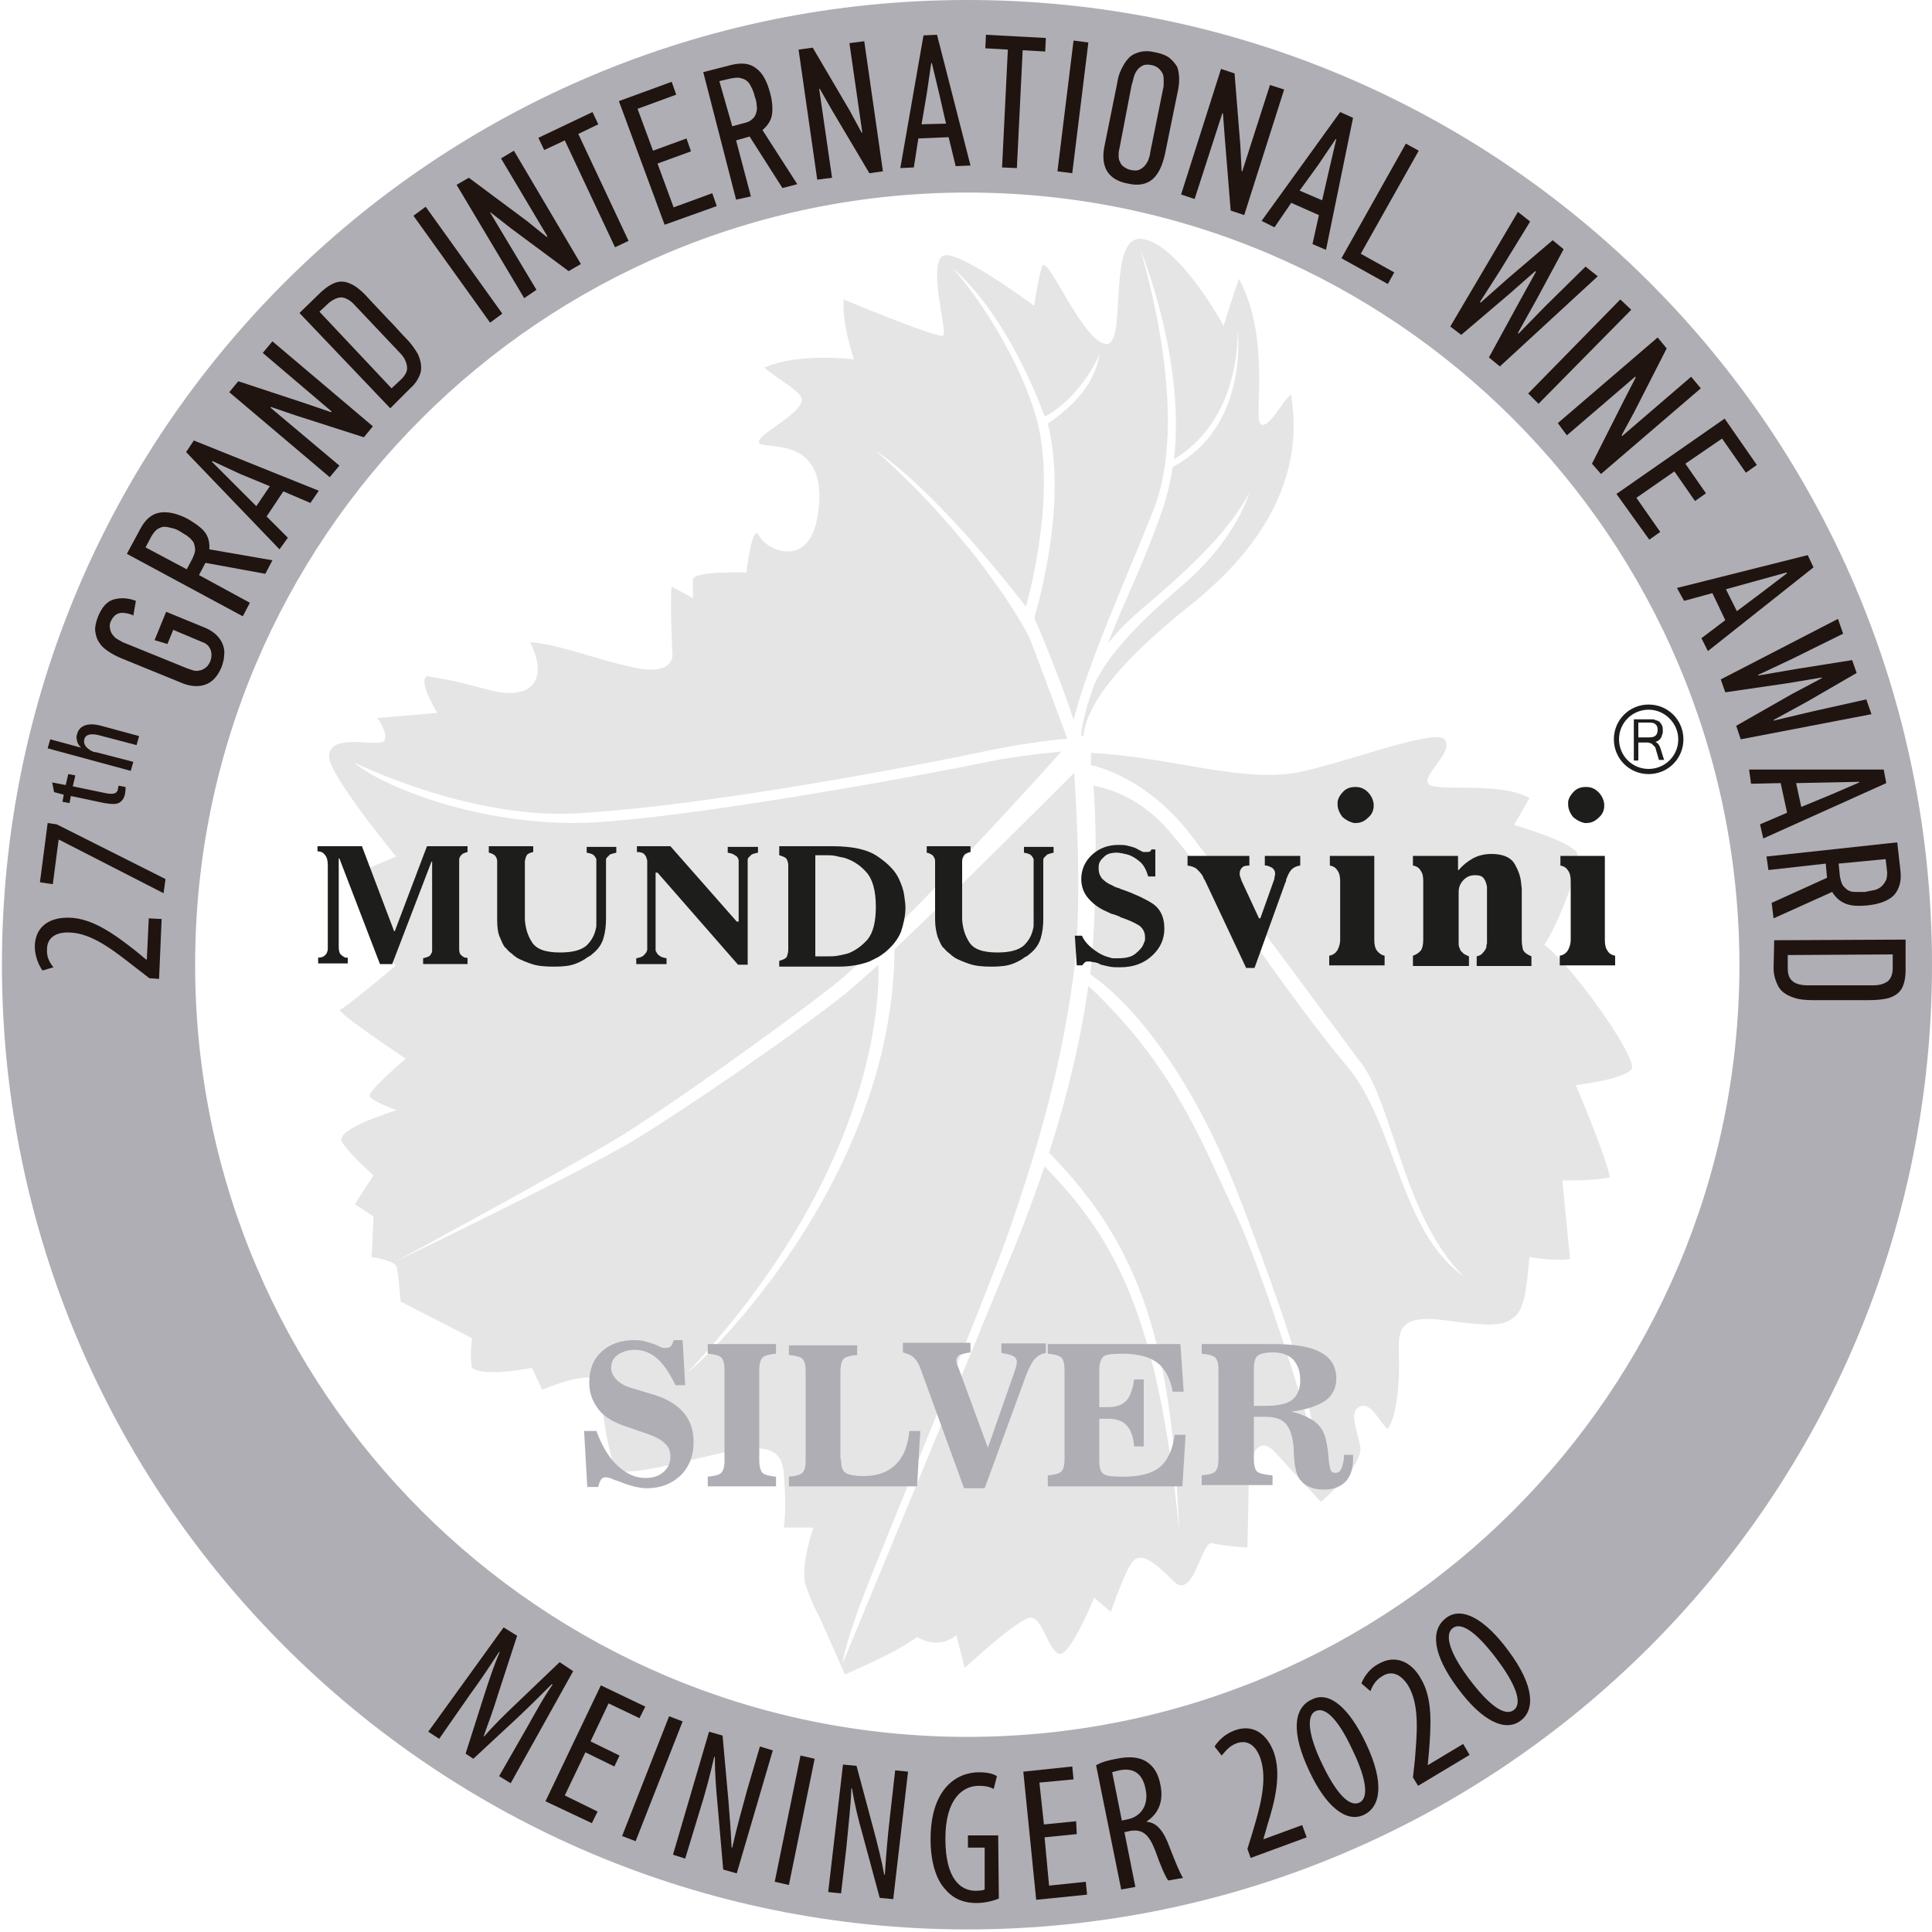 <?xml version="1.0" encoding="utf-8"?>
<!-- Generator: Adobe Illustrator 24.3.0, SVG Export Plug-In . SVG Version: 6.00 Build 0)  -->
<svg version="1.1" id="Layer_1" xmlns="http://www.w3.org/2000/svg" xmlns:xlink="http://www.w3.org/1999/xlink" x="0px" y="0px"
	 viewBox="0 0 300 300" style="enable-background:new 0 0 300 300;" xml:space="preserve">
<style type="text/css">
	.st0{fill-rule:evenodd;clip-rule:evenodd;fill:#E6E5E5;}
	.st1{fill-rule:evenodd;clip-rule:evenodd;fill:#1D1D1B;}
	.st2{fill:#1D1D1B;}
	.st3{fill:#AFAEB4;}
	.st4{fill:#1F140F;}
</style>
<g>
	<path class="st0" d="M239.8,146.7c1.6-2.1,5.9-12.4,5.1-14.2c-0.8-1.8-9.8-4.4-9.8-4.4s1.3-2.2,2.4-4.2c-4.9-2.6-14.1-0.9-15.6-2.1
		c-1.5-1.2,4.1-5.1,2.4-7s-18.6,4.9-24.6,5.4c-8.7,0.8-18.1-2.6-30.3-3.3c0,0.8,0,1.6,0,1.9c1.4,0.3,8.9,2.3,15.4,10.7
		c5.6,7.3,24.2,32.4,26.8,35.9c4.8,6.7,6.5,23.8,15.7,32.8c-9.9-6.9-10.5-23.5-18.1-32.6c-9.2-10.9-18.9-26.4-27.7-36.6
		c-4.3-5-9.1-6.5-11.7-7c0.6,7.7,0.4,21.3-0.5,29.3c3.3,2.2,14.2,11.2,23.5,35.5c9.3,24.5,9.9,28.4,12.3,41.2
		c-1.2-5.3-9-31-13.6-40.3c-4.4-9.1-9-22.1-22.5-34.6c-1.2,8.6-3.4,17.5-6.1,25.9c14.6,14.8,19.1,30.6,20.2,58.7
		c-3.3-34-10.3-45.7-20.9-56.6c-1.3,3.9-2.7,7.6-4.1,11.2c-4.9,12-27.3,66.1-27.3,66.1s0.2-2.5,3.2-10.4c3-7.9,19-46.3,22.6-56.6
		c3.5-10.2,7.8-23.3,10-39.3c1.5-10.5,0.6-26,0.2-32.1c-5.4,5.4-18.7,18.7-27.9,27.4c-0.2,33.6-26.1,60.8-32.2,65.8
		c28.9-30.9,29.9-57.4,29.7-63.4c-2.1,1.9-3.8,3.4-5,4.4c-7.9,6.3-25.6,18.5-33.7,23.3c-8.3,4.9-36.1,18.3-36.1,18.3
		s26.4-14.3,34.5-19.2c7.3-4.5,23.4-15.9,33.1-23.4c8.9-7,32.1-32.5,35.6-36.5c-3.1,0.3-8.4,0.9-12.4,1.8c-4.6,1-49.4,9.5-64.1,9.3
		c-16.9-0.3-30.3-6.6-33.3-9.4c0,0,17.7,8.8,34.4,7.9c20.4-1.1,54.4-7.7,62.4-9.4c6.4-1.4,11.6-2,14-2.2c-0.1-0.1-0.1-0.1-0.1-0.1
		s-5.5-14.8-5.9-15.7c-3.2-6.1-11.2-17.7-23.8-28.9c10,6.7,23.3,24.2,23.3,24.2s4.6-15.6,2-27.8c-1.7-7.7-7.8-18.6-13.5-24.9
		c9.3,8.1,14.4,23.2,14.4,23.2s5.2-2.4,8.6-9.8c-0.6,2.6-1.5,6.3-8.1,10.9c3.3,13-2.1,30.1-2.1,30.1s4.2,9.8,6.1,15.9
		c2.3-9.1,8.8-23.4,12.4-32.6c5.6-14-0.9-36.6-2-40.4c0,0,7,16.9,5.2,32.5c2.4-1.4,9.8-6.6,9.9-20.1c0.1,1.6,1.3,15.3-10.1,21.3
		c-0.3,2.1-0.8,4.1-1.4,6.1c-3.2,9.3-6,14.4-8.7,21.4c1.9-2.5,3.8-4.2,7.7-7.5c7.3-6.3,11.6-11,14.3-16c0,0-1.9,7.1-10.4,14.4
		c-7.3,6.2-11.5,10.9-13.6,15.2c-1.1,3-1.9,5.7-2.1,7.9c0,0.3,0.1,0.4,0.3,0.3c0.4-3.3,2.8-9.3,16.6-20.3c18.9-15,16.1-29,15.7-32.8
		c-1.7,1.5-3.4,5.3-4.7,4.7c-1.3-0.7,1.7-13-3.4-22.6c-1.1,3-2.4,7.3-2.4,7.3s-6.8-12.6-12.6-13.5c-5.8-0.8-2.1,17-5.8,16.3
		c-3.7-0.7-9.1-14.3-9.8-12c-0.7,2.3-1.2,6.1-1.2,6.1s-11.8-8.8-14.1-7.8c-2.5,1.1,0.6,11.8,0,12.4c-0.6,0.6-14.3-5.1-15.5-5.6
		c-0.3,3.8,1.6,9.3,1.6,9.3s-8.7-1.1-13.9,1.3c2.5,2.1,6,3.8,5.8,5.1c-0.3,2.3-7.4,5.5-6.6,6.6s11-1.4,9.1,11.1
		c-1.3,8.7-8.1,5.5-9.1,3.3c-1.1-2.2-2,5.7-2,5.7s-8.3-0.3-8.3,1.1s0,2.9,0,2.9s-1.2-0.7-3.3-1.8c-0.3,2,0.1,10.1,0.1,10.1
		s0.8,3.6-5.2,2.6c-5.9-1.1-12-3.7-16.9-4.1c3,5.9,0.2,9.1-6.1,7.5c-6.2-1.6-4.8-1.3-9.8-2.2c-1.7,0.5,1.5,5.7,1.5,5.7l-9.3,0.8
		c0,0,1.7,2.3,1.1,3.5c-0.7,1.2-8.5-1.4-8.6,2.4c-0.1,2.9,10.4,15.6,10.4,15.6l-7.4,3.1l7.3,13.9c0,0-7.9,6.6-8.6,6.8
		c-0.7,0.3,10.2,7.6,10.2,7.6s-5.9,5-5.6,5.8c0.3,0.8,4.2,2.2,4.2,2.2s-9.7,2.9-8.5,4.9c1.2,2,4.9,5.2,4.9,5.2l-2.9,4.5l2.9,1.9
		l-0.3,6.3c0,0,3.7,0.5,3.9,1.6c0.3,1.1,0.6,5.3,0.6,5.3l11.1,5.7c0,0-0.4,3.2,0,4.6c1.9,1.5,9.3,0,9.3,0l1.6,3.4
		c0,0,8.6-3.7,8.9-0.8c0.3,2.9,1,9.4,2.5,13.3c2.6,1.1,13.8-2.3,18.1-3c4.3-0.7,7.6-0.9,8,3.3c0.5,6.2,0,8.6,0,8.6h4.6
		c0,0-2.1,6.1-1.2,8.9s2.1,4.9,2.1,4.9l4,9c0,0,7.9-3.3,11.2-5.8c3.7,2.1,6.1-0.3,6.1-0.3l1.3,5.1c0,0,8.3-7.7,10.2-7.8
		c1.9-0.1,2.8,5.2,4.5,5.6c1.7,0.4,5.4-8.7,5.4-8.7l2.6,2.2c0,0,2.5-7.5,3.8-8.2c1.3-0.7,2.8,0.3,5.9,3.4s4.2-5.7,5.9-5.9
		c1.9,0.5,5.6,0.7,5.6,0.7s0.2-8.1,0.2-11.5c0-1.7,1.2-6.4,4.1-3.3c2.9,3.2,7.1,7.7,7.1,7.7s6.8-5.6,6.1-8.7c-0.7-3.2-1.7-5.3,0-6.1
		c1.7-0.8,3,2.5,4.3,3.5c1.5-2.2,1.9-7.7,1.7-12.3c-0.1-3.6,0.8-5.4,7-4.6c6.2,0.8,8.9,1.1,10.7-0.3c1.9-1.3,2.1-4.5,2.6-9.5
		c4.2,0.7,6.3,0.3,6.3,0.3l-1.2-12.2c0,0,4.9,0.1,7.4-0.5c-0.9-4-5.3-14.3-5.3-14.3s7.8-0.9,8.7-2.6
		C254,163.9,244.3,150.1,239.8,146.7z"/>
	<g>
		<path class="st1" d="M49.5,131.4h6.7l5,13.2h0.1l5-13.2h6.3v0.9c-0.4,0.1-0.6,0.2-0.8,0.3c-0.2,0.2-0.3,0.3-0.4,0.5
			c-0.1,0.2-0.1,0.3-0.1,0.4c0,0.1,0,0.2,0,0.3v13.6c0,0.4,0.1,0.7,0.2,0.8c0.2,0.2,0.3,0.3,0.5,0.4c0.1,0.1,0.2,0.1,0.3,0.1
			c0.1,0,0.2,0,0.3,0.1v0.9h-6.9v-0.9c0.4-0.1,0.7-0.2,0.9-0.3c0.2-0.1,0.3-0.3,0.4-0.5c0.1-0.1,0.1-0.3,0.1-0.4c0-0.1,0-0.2,0-0.3
			v-13.5H67l-6.1,15.9H59l-6.3-16.4h-0.1v13.7c0,0.6,0.1,1,0.3,1.2c0.2,0.2,0.5,0.4,0.7,0.5c0.1,0,0.2,0,0.2,0c0.1,0,0.2,0,0.2,0
			v0.9h-4.6v-0.9c0.4,0,0.8-0.1,1-0.3c0.2-0.2,0.4-0.4,0.4-0.6c0.1-0.2,0.1-0.3,0.1-0.5c0-0.2,0-0.3,0-0.3v-12.6
			c0-0.7-0.1-1.2-0.4-1.6c-0.3-0.4-0.6-0.6-1.2-0.6V131.4z"/>
		<path class="st1" d="M76,131.4h6.8v0.9c-0.5,0.1-0.9,0.3-1,0.5c-0.2,0.3-0.2,0.6-0.3,0.9c0,0.1,0,0.1,0,0.2c0,0.1,0,0.1,0,0.2v7.5
			c0,0.2,0,0.4,0,0.6c0,0.2,0,0.4,0,0.6c0.1,1.3,0.4,2.4,1.1,3.5c0.7,1.1,2.1,1.6,4.4,1.6c2,0,3.3-0.4,4.1-1.1
			c0.8-0.8,1.2-1.6,1.4-2.5c0.1-0.3,0.1-0.6,0.1-0.8c0-0.3,0-0.5,0-0.8V134c0,0,0,0,0,0c0,0,0,0,0,0c0-0.1,0-0.2,0-0.3
			c0-0.1,0-0.2,0-0.3c-0.1-0.2-0.2-0.4-0.4-0.6c-0.2-0.2-0.6-0.3-1.1-0.4v-0.9h4.6v0.9c-0.4,0.1-0.8,0.2-1,0.3
			c-0.2,0.2-0.4,0.4-0.5,0.5c-0.1,0.1-0.1,0.3-0.1,0.4c0,0.1,0,0.2,0,0.3v8.7c0,1.1-0.1,2.1-0.4,3.1c-0.3,1-0.9,1.8-1.8,2.5
			c-0.2,0.2-0.4,0.3-0.6,0.4c-0.2,0.1-0.4,0.3-0.6,0.4c-1,0.6-1.9,0.9-2.8,1c-0.9,0.1-1.5,0.1-1.9,0.1c-1.4,0-2.5-0.1-3.4-0.4
			c-0.9-0.3-1.6-0.6-2.2-0.9c-0.3-0.2-0.6-0.4-0.8-0.6c-0.2-0.2-0.4-0.3-0.5-0.4c-0.1-0.1-0.2-0.2-0.3-0.3c-0.1-0.1-0.2-0.3-0.4-0.4
			c-0.3-0.4-0.5-0.9-0.8-1.6c-0.3-0.7-0.4-1.6-0.4-2.7v-8.7c0-0.1,0-0.1,0-0.2c0-0.1,0-0.2,0-0.2c0-0.3-0.1-0.5-0.3-0.8
			c-0.2-0.2-0.5-0.4-1-0.5V131.4z"/>
		<path class="st1" d="M98.9,131.4h5.2l10.3,11.7h0.3V134c0-0.1,0-0.2,0-0.3c0-0.1,0-0.3-0.1-0.4c-0.1-0.2-0.2-0.4-0.5-0.5
			c-0.2-0.2-0.6-0.3-1.1-0.4v-0.9h4.7v0.9c-0.5,0.1-0.8,0.2-1,0.3c-0.2,0.2-0.4,0.4-0.5,0.5c-0.1,0.1-0.1,0.3-0.1,0.4
			c0,0.1,0,0.2,0,0.3v15.9h-1.5l-12.5-14.3h-0.3v11.7c0,0.1,0,0.2,0,0.3c0,0.1,0,0.2,0.1,0.3c0.1,0.2,0.2,0.4,0.5,0.6
			c0.2,0.2,0.6,0.3,1.1,0.4v0.9h-4.7v-0.9c0.5-0.1,0.9-0.2,1.1-0.4c0.2-0.2,0.4-0.4,0.5-0.6c0-0.1,0.1-0.2,0.1-0.3
			c0-0.1,0-0.2,0-0.3V134c0-0.1,0-0.2,0-0.3c0-0.1,0-0.2-0.1-0.4c0-0.2-0.2-0.5-0.4-0.7c-0.2-0.2-0.6-0.3-1.1-0.3V131.4z"/>
		<path class="st1" d="M121,131.4h8.2c3.2,0,5.5,0.5,7.1,1.6c1.6,1.1,2.7,2.2,3.3,3.5c0.4,0.9,0.7,1.7,0.8,2.5
			c0.1,0.8,0.2,1.4,0.2,1.9c0,1.3-0.3,2.6-0.7,3.8c-0.5,1.2-1.3,2.2-2.5,3.2c-0.4,0.3-0.8,0.6-1.2,0.8c-0.4,0.2-0.8,0.4-1.2,0.6
			c-1.1,0.4-2.1,0.6-3,0.7c-0.9,0.1-1.6,0.1-2,0.1H121v-0.9c0.7-0.2,1.1-0.4,1.2-0.7c0.1-0.3,0.2-0.6,0.2-1c0,0,0,0,0,0c0,0,0,0,0,0
			v-13.1c0,0,0,0,0,0c0,0,0,0,0,0c0-0.4-0.1-0.7-0.2-0.9c-0.1-0.3-0.5-0.5-1.2-0.7V131.4z M126.5,148.5h2.2c0.4,0,0.9,0,1.4-0.1
			c0.5-0.1,1.1-0.2,1.7-0.4c1-0.4,2-1.1,2.9-2.1c0.9-1.1,1.3-2.8,1.3-5.1c0-2.5-0.5-4.3-1.5-5.4c-1-1.1-2.1-1.8-3.4-2.2
			c-0.5-0.1-1-0.2-1.4-0.3c-0.5-0.1-0.9-0.1-1.3-0.1h-1.8V148.5z"/>
		<path class="st1" d="M143.9,131.4h6.8v0.9c-0.5,0.1-0.9,0.3-1,0.5c-0.2,0.3-0.3,0.6-0.3,0.9c0,0.1,0,0.1,0,0.2c0,0.1,0,0.1,0,0.2
			v7.5c0,0.2,0,0.4,0,0.6c0,0.2,0,0.4,0,0.6c0.1,1.3,0.4,2.4,1.1,3.5c0.7,1.1,2.1,1.6,4.4,1.6c2,0,3.3-0.4,4.1-1.1
			c0.8-0.8,1.2-1.6,1.4-2.5c0.1-0.3,0.1-0.6,0.1-0.8c0-0.3,0-0.5,0-0.8V134c0,0,0,0,0,0c0,0,0,0,0,0c0-0.1,0-0.2,0-0.3
			c0-0.1,0-0.2,0-0.3c-0.1-0.2-0.2-0.4-0.4-0.6c-0.2-0.2-0.6-0.3-1.1-0.4v-0.9h4.6v0.9c-0.4,0.1-0.8,0.2-1,0.3
			c-0.2,0.2-0.4,0.4-0.5,0.5c-0.1,0.1-0.1,0.3-0.1,0.4c0,0.1,0,0.2,0,0.3v8.7c0,1.1-0.1,2.1-0.4,3.1c-0.3,1-0.9,1.8-1.8,2.5
			c-0.2,0.2-0.4,0.3-0.6,0.4c-0.2,0.1-0.4,0.3-0.6,0.4c-1,0.6-1.9,0.9-2.8,1c-0.9,0.1-1.5,0.1-1.8,0.1c-1.4,0-2.5-0.1-3.4-0.4
			c-0.9-0.3-1.6-0.6-2.2-0.9c-0.3-0.2-0.6-0.4-0.8-0.6c-0.2-0.2-0.4-0.3-0.5-0.4c-0.1-0.1-0.2-0.2-0.3-0.3c-0.1-0.1-0.2-0.3-0.4-0.4
			c-0.3-0.4-0.5-0.9-0.8-1.6c-0.2-0.7-0.4-1.6-0.4-2.7v-8.7c0-0.1,0-0.1,0-0.2c0-0.1,0-0.2,0-0.2c0-0.3-0.1-0.5-0.3-0.8
			c-0.2-0.2-0.5-0.4-1-0.5V131.4z"/>
		<path class="st1" d="M179.4,131.8v4.3h-1.1c-0.3-1-0.7-1.8-1.3-2.3c-0.6-0.5-1.2-0.9-1.9-1.1c-0.3-0.1-0.6-0.1-0.8-0.2
			c-0.3,0-0.5-0.1-0.8-0.1c-1,0-1.7,0.2-2.1,0.7c-0.5,0.4-0.8,0.9-0.8,1.5c0,0.1,0,0.1,0,0.2c0,0.1,0,0.1,0,0.2c0,0.5,0.2,1,0.5,1.4
			c0.4,0.4,0.8,0.7,1.2,0.9c0.3,0.1,0.6,0.3,0.8,0.4c0.3,0.1,0.5,0.2,0.6,0.2c0.1,0,0.2,0.1,0.2,0.1c0.1,0,0.2,0.1,0.3,0.1
			c1.7,0.6,3.3,1.3,4.6,2.1c1.3,0.8,2,2.1,2,4c0,1.6-0.6,3-1.9,4.2c-1.3,1.2-2.9,1.8-5,1.8c-0.6,0-1.1,0-1.6-0.1
			c-0.5-0.1-0.9-0.2-1.3-0.3c-0.1,0-0.1,0-0.2-0.1c-0.1,0-0.1,0-0.2-0.1c-0.3-0.1-0.6-0.2-0.9-0.2c-0.3-0.1-0.5-0.1-0.7-0.1
			c-0.2,0-0.4,0-0.5,0.1c-0.1,0.1-0.2,0.2-0.3,0.3c0,0,0,0-0.1,0.1c0,0,0,0,0,0.1c0,0,0,0,0,0c0,0,0,0,0,0c0,0,0,0,0,0l-0.9,0
			l-0.3-4.6h1.1c0.4,0.9,1.1,1.6,1.9,2.2c0.8,0.6,1.6,1,2.5,1.2c0.2,0.1,0.4,0.1,0.6,0.1c0.2,0,0.4,0,0.6,0c1.2,0,2.1-0.2,2.7-0.7
			c0.6-0.5,1.1-1,1.3-1.6c0.1-0.2,0.1-0.3,0.2-0.5c0-0.2,0-0.3,0-0.5c0-0.8-0.4-1.5-1.1-1.9c-0.7-0.4-1.6-0.8-2.5-1.1c0,0,0,0,0,0
			c0,0,0,0,0,0c-0.1,0-0.1,0-0.2-0.1c-0.1,0-0.1,0-0.2-0.1c-0.3-0.1-0.7-0.3-1.2-0.4c-0.4-0.2-0.9-0.4-1.3-0.6
			c-0.8-0.4-1.6-1-2.3-1.8c-0.7-0.8-1.1-1.8-1.1-3c0-1.5,0.6-2.8,1.7-3.8c1.1-1,2.5-1.5,4-1.5c0.5,0,1,0,1.4,0.1
			c0.4,0.1,0.8,0.2,1.1,0.3c0.3,0.1,0.6,0.3,0.8,0.4c0.2,0.1,0.4,0.2,0.6,0.3c0.1,0,0.1,0,0.2,0c0,0,0.1,0,0.2,0c0.1,0,0.1,0,0.2,0
			c0.1,0,0.1,0,0.2,0c0.1,0,0.2-0.1,0.3-0.1c0.1-0.1,0.1-0.1,0.2-0.3H179.4z"/>
		<path class="st1" d="M201.9,132.9v1.5c-0.7,0.1-1.2,0.4-1.5,0.8c-0.3,0.4-0.5,0.9-0.7,1.4c0,0.1,0,0.1,0,0.2c0,0,0,0.1-0.1,0.2
			l-4.8,13.3h-1.3l-6.4-13.6c-0.1-0.1-0.1-0.2-0.2-0.3c0-0.1-0.1-0.2-0.1-0.3c-0.3-0.5-0.6-0.8-0.9-1.1c-0.3-0.3-0.8-0.5-1.5-0.6
			v-1.5h9.6v1.5c-0.6,0-1,0.1-1.2,0.4c-0.2,0.2-0.3,0.5-0.3,0.8c0,0,0,0.1,0,0.1c0,0,0,0.1,0,0.2c0,0.1,0.1,0.2,0.1,0.3
			c0,0.1,0.1,0.2,0.1,0.3c0,0.1,0.1,0.2,0.1,0.3c0,0.1,0.1,0.1,0.1,0.2l2.6,5.6h0.2l2-5.6c0.1-0.3,0.2-0.5,0.2-0.7
			c0-0.2,0.1-0.4,0.1-0.6c0-0.4-0.1-0.6-0.4-0.9c-0.3-0.2-0.6-0.3-0.9-0.4c-0.1,0-0.1,0-0.1,0c0,0-0.1,0-0.2,0v-1.5H201.9z"/>
		<path class="st1" d="M213.4,132.9v13.1c0,0.6,0.1,1.2,0.4,1.6c0.3,0.4,0.7,0.7,1.2,0.8v1.5h-8.6v-1.5c0.6-0.1,1-0.4,1.3-0.9
			c0.2-0.4,0.4-0.9,0.4-1.6v-9.1c0-0.6-0.1-1.2-0.4-1.6c-0.3-0.5-0.7-0.7-1.2-0.8v-1.5H213.4z M207.7,124.9c0-0.1,0-0.1,0-0.2
			c0-0.1,0-0.2,0-0.2c0.1-0.6,0.4-1.1,0.9-1.6c0.5-0.5,1.1-0.7,1.9-0.7c0.8,0,1.4,0.3,1.9,0.8c0.5,0.5,0.8,1.1,0.9,1.8
			c0,0,0,0.1,0,0.1c0,0,0,0.1,0,0.1c0,0.1,0,0.1,0,0.2c0,0.1,0,0.1,0,0.2c-0.1,0.6-0.3,1.1-0.9,1.6c-0.5,0.5-1.1,0.8-1.9,0.8
			c0,0-0.1,0-0.1,0c0,0-0.1,0-0.1,0c-0.6-0.1-1.2-0.4-1.8-0.9C208,126.3,207.7,125.6,207.7,124.9z"/>
		<path class="st1" d="M219.4,149.9v-1.5c0.6-0.2,1-0.5,1.3-0.9c0.2-0.4,0.3-0.9,0.3-1.6v-9.1c0-0.7-0.1-1.2-0.4-1.6
			c-0.2-0.4-0.6-0.7-1.2-0.8v-1.5h7v2.2h0.1c0.6-0.7,1.3-1.3,2.2-1.8c0.9-0.5,1.9-0.7,2.9-0.7c1.7,0,2.9,0.5,3.5,1.4
			c0.6,1,1,2,1.1,3.1c0,0.3,0.1,0.6,0.1,1c0,0.3,0,0.6,0,0.9v7c0,0.6,0.1,1.1,0.2,1.5c0.2,0.4,0.6,0.7,1.3,1v1.5h-8.5v-1.5
			c0.5-0.1,0.8-0.3,1-0.6c0.2-0.2,0.4-0.5,0.5-0.8c0-0.2,0-0.4,0.1-0.6c0-0.2,0-0.3,0-0.5v-7.5c0-0.1,0-0.3,0-0.4c0-0.1,0-0.3,0-0.4
			c-0.1-0.5-0.2-0.9-0.5-1.3c-0.3-0.4-0.7-0.5-1.4-0.5c-0.6,0-1.2,0.2-1.7,0.7c-0.5,0.5-0.8,1.1-0.8,1.9v7.5c0,0.1,0,0.3,0,0.5
			c0,0.2,0,0.4,0.1,0.6c0.1,0.3,0.2,0.6,0.5,0.8c0.2,0.3,0.6,0.4,1,0.6v1.5H219.4z"/>
		<path class="st1" d="M249.2,132.9v13.1c0,0.6,0.1,1.2,0.4,1.6c0.2,0.4,0.6,0.7,1.2,0.8v1.5h-8.6v-1.5c0.6-0.1,1-0.4,1.3-0.9
			c0.2-0.4,0.4-0.9,0.4-1.6v-9.1c0-0.6-0.1-1.2-0.4-1.6c-0.3-0.5-0.7-0.7-1.2-0.8v-1.5H249.2z M243.5,124.9c0-0.1,0-0.1,0-0.2
			c0-0.1,0-0.2,0-0.2c0.1-0.6,0.4-1.1,0.9-1.6c0.5-0.5,1.1-0.7,1.9-0.7c0.8,0,1.4,0.3,1.9,0.8c0.5,0.5,0.8,1.1,0.9,1.8
			c0,0,0,0.1,0,0.1c0,0,0,0.1,0,0.1c0,0.1,0,0.1,0,0.2c0,0.1,0,0.1,0,0.2c-0.1,0.6-0.3,1.1-0.9,1.6c-0.5,0.5-1.1,0.8-1.9,0.8
			c0,0-0.1,0-0.1,0c0,0-0.1,0-0.1,0c-0.6-0.1-1.2-0.4-1.8-0.9C243.8,126.3,243.5,125.6,243.5,124.9z"/>
	</g>
	<path class="st2" d="M256,110.2c-2.5,0-4.6,2-4.6,4.6c0,2.5,2,4.6,4.6,4.6c2.5,0,4.6-2,4.6-4.6C260.6,112.3,258.5,110.2,256,110.2z
		 M256,109.4c3,0,5.4,2.4,5.4,5.4c0,3-2.4,5.4-5.4,5.4c-3,0-5.4-2.4-5.4-5.4C250.6,111.8,253,109.4,256,109.4z M258.4,118h-0.8
		l-0.5-1.7c0-0.2-0.1-0.3-0.2-0.4c-0.1-0.1-0.2-0.2-0.3-0.3c-0.1-0.1-0.2-0.2-0.4-0.2c-0.1-0.1-0.3-0.1-0.4-0.1h-1.4v2.8h-0.7v-6.4
		h2.5l0.4,0c0.1,0,0.3,0,0.4,0.1c0.1,0,0.2,0.1,0.4,0.1c0.1,0.1,0.2,0.1,0.3,0.2c0.2,0.2,0.3,0.4,0.4,0.6c0.1,0.2,0.1,0.5,0.1,0.8
		c0,0.2,0,0.4-0.1,0.6c-0.1,0.2-0.1,0.4-0.2,0.5c-0.1,0.1-0.2,0.3-0.4,0.4c-0.2,0.1-0.3,0.2-0.5,0.2c0.4,0.1,0.7,0.5,0.9,1.2
		L258.4,118z M254.4,114.5h1.7c0.5,0,0.8-0.1,1-0.3c0.2-0.2,0.3-0.5,0.3-0.9c0-0.7-0.4-1.1-1.2-1.1h-1.8V114.5z"/>
	<path class="st3" d="M150.2,29.9C84,29.9,30.3,83.6,30.3,149.8c0,66.2,53.7,119.9,119.9,119.9c66.2,0,119.9-53.7,119.9-119.9
		C270,83.6,216.4,29.9,150.2,29.9z M0.3,149.8C0.3,67,67.4,0,150.2,0S300,67,300,149.8c0,82.8-67.1,149.8-149.8,149.8
		S0.3,232.5,0.3,149.8z"/>
	<g>
		<g>
			<path class="st4" d="M81.8,268.3c1.3-2.3,2.7-4.9,4-6.7l-0.1-0.1c-1.6,1.6-3.3,3.3-5.1,5l-7.1,6.6l-1.2-0.8l2.8-8.8
				c0.8-2.5,1.6-4.9,2.5-7l-0.1,0c-1.3,2-2.8,4.3-4.5,6.6l-4.8,6.9l-1.7-1.1l11.7-16.2l2.1,1.3l-2.9,8.9c-0.8,2.6-1.5,4.5-2.3,6.7
				l0.1,0c1.5-1.7,2.9-3.1,4.9-5l6.8-6.5l2.1,1.4l-9.7,17.4l-1.8-1.1L81.8,268.3z"/>
			<path class="st4" d="M95.4,274.3l-4.5-2.2l-3.2,6.7l5.1,2.5l-0.9,1.8l-7.2-3.4l8.6-18l6.9,3.3l-0.9,1.8l-4.8-2.3l-2.8,5.9
				l4.5,2.2L95.4,274.3z"/>
			<path class="st4" d="M106,267.3l-7.3,18.6l-2.1-0.8l7.3-18.6L106,267.3z"/>
			<path class="st4" d="M104.5,288l5.6-19.1l2.1,0.6l0.9,10c0.2,2.3,0.4,5.1,0.5,7.4l0.1,0c0.7-3.1,1.4-5.6,2.3-8.9l2-6.8l2,0.6
				l-5.6,19.1l-2.1-0.6l-0.9-10.3c-0.2-2.2-0.4-4.6-0.4-7.2l-0.1,0c-0.6,2.6-1.2,5.1-2.5,9.2l-2,6.6L104.5,288z"/>
			<path class="st4" d="M126.5,273.1l-4,19.6l-2.2-0.5l4-19.6L126.5,273.1z"/>
			<path class="st4" d="M128.6,293.8l2.3-19.8l2.1,0.2l2.6,9.7c0.6,2.2,1.3,5,1.7,7.2l0.1,0c0.2-3.1,0.4-5.7,0.8-9.1l0.8-7.1l2,0.2
				l-2.3,19.8l-2.1-0.2l-2.7-10c-0.6-2.1-1.2-4.5-1.6-7l-0.1,0c-0.1,2.7-0.4,5.2-0.8,9.4l-0.8,6.9L128.6,293.8z"/>
			<path class="st4" d="M155.1,294.8c-0.9,0.4-2.3,0.7-3.5,0.7c-1.7,0-3.4-0.5-4.7-2c-1.5-1.5-2.4-4.3-2.4-7.9
				c0-7.8,4-10.4,7.5-10.4c1.2,0,2.2,0.2,2.8,0.6l-0.5,2c-0.5-0.3-1.2-0.5-2.3-0.5c-2.5,0-5.2,2-5.2,8.2c0,6.2,2.3,8.1,4.7,8.1
				c0.8,0,1.2-0.1,1.4-0.2l0-6.5l-2.6,0v-1.9l4.7,0L155.1,294.8z"/>
			<path class="st4" d="M167.2,284.8l-5,0.5l0.7,7.5l5.7-0.6l0.2,2l-7.9,0.8l-2-19.9l7.6-0.8l0.2,2l-5.3,0.5l0.7,6.5l5-0.5
				L167.2,284.8z"/>
			<path class="st4" d="M170.2,274.1c0.9-0.5,2-0.8,3.2-1c1.9-0.4,3.5-0.3,4.7,0.5c1.2,0.8,1.8,2,2.1,3.6c0.5,2.5-0.3,4.4-2.1,5.6
				l0,0.1c1.5,0.1,2.6,1.4,3.5,3.9c1,2.6,1.7,4.2,2.1,4.8l-2.3,0.4c-0.4-0.5-1.2-2.3-2-4.6c-1-2.6-2-3.4-3.9-3.1l-0.9,0.2l1.7,8.5
				l-2.2,0.4L170.2,274.1z M174.2,282.7l0.9-0.2c2.1-0.4,3.3-2.3,2.8-4.6c-0.4-2.3-1.7-3.5-4.1-3c-0.4,0.1-0.9,0.2-1.1,0.3
				L174.2,282.7z"/>
			<path class="st4" d="M194.2,288.5l-0.5-1.4l0.8-2.6c1.1-3.7,2.4-8.1,1.2-11.5c-0.7-2-2-2.9-3.7-2.3c-1.3,0.5-1.9,1.5-2.3,1.9
				l-1.1-1.4c0.5-0.8,1.5-1.9,3.1-2.5c3-1.1,5.1,0.7,6.1,3.4c1.2,3.4,0.2,7.5-1,11.3l-0.6,2.1l0,0.1l6-2.2l0.7,1.9L194.2,288.5z"/>
			<path class="st4" d="M212.1,270.7c3,6.3,2.2,9.9-0.3,11.1c-2.7,1.3-5.9-1.2-8.5-6.8c-2.8-5.9-2.5-9.8,0.4-11.1
				C206.4,262.5,209.5,265.2,212.1,270.7z M205.3,273.9c2,4.2,4.1,6.8,5.8,6c1.6-0.8,0.9-4.1-1.1-8.2c-1.9-4.1-4-6.8-5.7-6
				C202.7,266.4,203.3,269.8,205.3,273.9z"/>
			<path class="st4" d="M220.2,277.3l-0.8-1.3l0.3-2.7c0.3-3.9,0.8-8.4-1-11.5c-1.1-1.8-2.6-2.5-4.1-1.5c-1.2,0.7-1.6,1.8-1.8,2.3
				l-1.4-1.2c0.3-0.8,1.1-2.2,2.6-3c2.7-1.6,5.2-0.3,6.6,2.2c1.9,3.1,1.6,7.3,1.3,11.3l-0.2,2.2l0,0l5.5-3.3l1,1.7L220.2,277.3z"/>
			<path class="st4" d="M234.2,256.3c4.2,5.6,4.1,9.3,1.9,10.9c-2.4,1.8-6,0-9.7-5c-3.9-5.2-4.4-9.1-1.8-11
				C227,249.4,230.6,251.4,234.2,256.3z M228.2,260.8c2.8,3.7,5.4,5.9,6.9,4.7c1.4-1.1,0.1-4.2-2.7-7.9c-2.7-3.6-5.3-5.9-6.8-4.8
				C224.1,253.9,225.4,257.1,228.2,260.8z"/>
		</g>
	</g>
	<g>
		<path class="st4" d="M24.7,152l-1.5-0.1l-2.2-1.7c-3.1-2.4-6.6-5.3-10.2-5.4c-2.1-0.1-3.5,0.8-3.5,2.6c-0.1,1.4,0.6,2.3,1,2.8
			l-1.7,0.5c-0.5-0.7-1.2-2.1-1.2-3.8c0.1-3.2,2.5-4.5,5.4-4.4c3.6,0.1,7,2.6,10.2,5.1l1.7,1.4l0.1,0l0.3-6.4l2,0.1L24.7,152z"/>
		<path class="st4" d="M7.4,127.8l1.4,0.2l16.9,8.5l-0.3,2.2l-16.2-8.3l-0.1,0l-0.9,6.9l-2-0.3L7.4,127.8z"/>
		<path class="st4" d="M8.1,121.5l2.1,0.4l0.4-1.7l1.1,0.2l-0.4,1.7l5.3,1.1c1.2,0.2,1.6-0.1,1.7-0.6c0-0.2,0.1-0.4,0.1-0.6l1.1,0.2
			c0,0.3,0,0.6-0.1,1.1c-0.1,0.6-0.4,1-0.8,1.3c-0.5,0.3-1.1,0.3-2.4,0.1l-5.2-1.1l-0.2,1.1l-1.1-0.2l0.2-1.1L8.4,123L8.1,121.5z"/>
		<path class="st4" d="M7.4,116.2l0.4-1.4l4.8,1.3l0,0c-0.3-0.3-0.5-0.6-0.6-0.9c-0.1-0.4-0.2-0.8,0-1.3c0.3-1.1,1.5-1.8,3.7-1.2
			l5.9,1.6l-0.4,1.4l-5.7-1.5c-1.1-0.3-2.2-0.3-2.4,0.6c-0.2,0.7,0.2,1.3,1.1,1.8c0.2,0.1,0.4,0.2,0.7,0.2l5.8,1.5l-0.4,1.4
			L7.4,116.2z"/>
		<path class="st4" d="M28.1,106l-9.3-3.8c-0.7-0.3-1.3-0.6-1.9-1c-0.6-0.4-1.1-0.8-1.4-1.3c-0.4-0.5-0.6-1.1-0.7-1.8
			c-0.1-0.7,0.1-1.5,0.4-2.3c0.6-1.5,1.4-2.4,2.4-2.7c1-0.3,2.2-0.3,3.5,0.2l-0.4,2.3c0,0-0.1,0-0.1-0.1c-0.8-0.3-1.5-0.4-2-0.3
			c-0.6,0.1-1.1,0.6-1.4,1.3c-0.2,0.4-0.2,0.8-0.1,1.2c0.1,0.4,0.2,0.7,0.5,1c0.2,0.3,0.5,0.5,0.9,0.7c0.3,0.2,0.7,0.4,1,0.5
			l9.6,3.9c0.3,0.1,0.6,0.2,0.9,0.3c0.3,0.1,0.7,0.1,1,0c0.3,0,0.6-0.2,0.9-0.4c0.3-0.2,0.5-0.5,0.7-0.9l0,0
			c0.3-0.7,0.3-1.3,0.1-1.9c-0.2-0.5-0.6-1-1.3-1.2l-4.5-1.9l-0.9,2.2L24,99.4l1.8-4.4l6.1,2.5c0.7,0.3,1.3,0.7,1.7,1.1
			c0.4,0.4,0.8,0.9,1,1.5c0.2,0.5,0.3,1.1,0.2,1.7c0,0.6-0.2,1.2-0.4,1.8c-0.6,1.4-1.4,2.3-2.5,2.7C30.8,106.7,29.5,106.6,28.1,106z
			"/>
		<path class="st4" d="M37.7,95.7l-18-9.7l2.1-3.9c0.8-1.5,1.8-2.3,3-2.5c1.2-0.2,2.7,0.1,4.4,1c1,0.6,1.9,1.2,2.5,1.9
			c0.6,0.7,0.9,1.7,0.8,2.8l9.8,1.7l-1.1,2.1l-9.3-1.7l-1,1.9l7.9,4.3L37.7,95.7z M29,88.4l0.9-1.7c0.2-0.5,0.4-0.9,0.4-1.3
			c0-0.4-0.1-0.7-0.2-1.1c-0.2-0.3-0.4-0.6-0.8-0.9c-0.3-0.3-0.8-0.5-1.2-0.8c-0.5-0.3-0.9-0.5-1.4-0.6c-0.4-0.1-0.8-0.2-1.2-0.2
			c-0.4,0-0.8,0.2-1.1,0.4c-0.3,0.2-0.6,0.6-0.9,1.1L22.6,85L29,88.4z"/>
		<path class="st4" d="M43.4,85.3L28.9,70.2l1.2-1.8l19.4,7.8l-1.3,1.9L44,76.3l-2.6,3.9l3.3,3.3L43.4,85.3z M39.8,78.6l2.1-3.1
			l-4.6-1.9L33,71.6l-0.1,0.1l3.4,3.4L39.8,78.6z"/>
		<path class="st4" d="M51.2,74.1L35.6,60.9l1.4-1.7l10.6,3.5l3.8,1.3l0.1-0.1l-10.7-9.1l1.5-1.8l15.6,13.2l-1.4,1.7l-10.6-3.4
			l-3.8-1.3L42,63.3l10.7,9L51.2,74.1z"/>
		<path class="st4" d="M60.6,63.4L46.5,48.6l3.4-3.3c0.9-0.8,1.7-1.3,2.5-1.5c0.8-0.2,1.6,0,2.5,0.5c0.7,0.4,1.5,1.1,2.3,2
			c0.8,0.9,1.8,1.9,3,3.2c1.2,1.2,2.1,2.3,2.9,3.1c0.8,0.8,1.4,1.7,1.8,2.4c0.5,1.1,0.6,2.1,0.4,2.9c-0.3,0.9-0.8,1.7-1.6,2.4
			L60.6,63.4z M60.8,60.3l1.5-1.4c0.7-0.7,1-1.3,0.9-2c-0.1-0.7-0.4-1.4-1.1-2.1l-7-7.4c-0.6-0.7-1.3-1.1-1.9-1.2
			c-0.6-0.1-1.3,0.2-2.1,0.8l-1.5,1.4L60.8,60.3z"/>
		<path class="st4" d="M76.1,50.1L64.2,33.5l1.9-1.4L78,48.7L76.1,50.1z"/>
		<path class="st4" d="M81.4,46.3L70.9,28.7l1.9-1.1l9,6.7l3.1,2.5l0.1-0.1l-7.2-12.1l2-1.2L90.2,41l-1.9,1.1l-8.9-6.6L76.2,33
			l-0.1,0l7.2,12L81.4,46.3z"/>
		<path class="st4" d="M84.5,23.3l-0.9-1.9l8.4-4l0.9,1.9l-3.1,1.5l7.8,16.6l-2.1,1l-7.8-16.6L84.5,23.3z"/>
		<path class="st4" d="M103.2,34.9l-7.1-19.2l8.2-3l0.7,2l-6,2.2l2.4,6.5l5.2-1.9l0.7,2l-5.2,1.9l2.5,6.8l6-2.2l0.7,2L103.2,34.9z"
			/>
		<path class="st4" d="M114.3,31l-5.1-19.8l4.3-1.1c1.6-0.4,2.9-0.3,3.9,0.5c1,0.7,1.7,2,2.2,3.9c0.3,1.1,0.4,2.2,0.3,3.1
			c-0.1,1-0.6,1.8-1.5,2.6l5.4,8.4l-2.3,0.6l-5.1-8l-2.1,0.6l2.3,8.7L114.3,31z M113.7,19.6l1.9-0.5c0.5-0.1,0.9-0.3,1.2-0.6
			c0.3-0.2,0.5-0.6,0.6-0.9c0.1-0.4,0.2-0.7,0.1-1.2c0-0.4-0.1-0.9-0.3-1.4c-0.1-0.5-0.3-1-0.5-1.4c-0.2-0.4-0.4-0.8-0.7-1
			c-0.3-0.3-0.7-0.4-1.1-0.5c-0.4-0.1-0.9,0-1.5,0.1l-1.7,0.4L113.7,19.6z"/>
		<path class="st4" d="M126.9,27.9L124,7.7l2.2-0.3l5.7,9.7l1.9,3.5l0.1,0l-2-13.9l2.3-0.3l2.9,20.2l-2.1,0.3l-5.7-9.6l-2-3.5
			l-0.1,0l2,13.8L126.9,27.9z"/>
		<path class="st4" d="M139.8,26.1l3.6-20.6l2.1-0.1l5.2,20.3l-2.3,0.1l-1.1-4.5l-4.7,0.2l-0.7,4.5L139.8,26.1z M143.1,19.3l3.8-0.1
			l-1.1-4.8l-1.1-4.6l-0.1,0l-0.7,4.8L143.1,19.3z"/>
		<path class="st4" d="M153,7.5l0.1-2.1l9.3,0.5L162.3,8l-3.5-0.2l-0.9,18.3l-2.3-0.1l0.9-18.3L153,7.5z"/>
		<path class="st4" d="M164.2,26.6l2.5-20.3l2.3,0.3l-2.5,20.3L164.2,26.6z"/>
		<path class="st4" d="M171.5,22.7l2-9.9c0.1-0.7,0.3-1.4,0.6-2c0.3-0.6,0.6-1.2,1.1-1.7c0.4-0.5,1-0.8,1.7-1c0.7-0.2,1.5-0.2,2.4,0
			c1,0.2,1.8,0.5,2.3,0.9c0.5,0.4,0.9,0.9,1.2,1.4c0.2,0.6,0.3,1.2,0.3,1.9c0,0.7-0.1,1.4-0.3,2.3l-1.9,9.3c-0.4,1.8-1,3.1-1.9,3.9
			c-0.9,0.8-2.2,1.1-3.9,0.7c-1.6-0.3-2.7-1-3.3-2.1C171.3,25.4,171.2,24.2,171.5,22.7z M173.8,23.2c-0.1,0.3-0.1,0.6-0.1,0.9
			c0,0.3,0,0.7,0.2,1c0.1,0.3,0.3,0.6,0.6,0.8c0.3,0.2,0.6,0.4,1.1,0.5c0.5,0.1,0.9,0.1,1.2,0c0.3-0.1,0.6-0.3,0.9-0.6
			s0.4-0.6,0.6-0.9c0.1-0.4,0.3-0.8,0.3-1.2l2-9.9c0.1-0.3,0.1-0.7,0.1-1.1c0-0.4,0-0.7-0.1-1.1c-0.1-0.3-0.3-0.6-0.6-0.9
			c-0.3-0.3-0.7-0.5-1.2-0.6c-0.6-0.1-1-0.1-1.4,0.1c-0.4,0.2-0.7,0.5-0.9,0.8s-0.4,0.7-0.5,1.2c-0.1,0.4-0.2,0.8-0.3,1.1
			L173.8,23.2z"/>
		<path class="st4" d="M183.4,30.2l6.2-19.5l2.1,0.7l0.9,11.2l0.2,4l0.1,0l4.3-13.4l2.2,0.7l-6.2,19.5l-2.1-0.7l-0.9-11.1l-0.3-4
			l-0.1,0l-4.3,13.3L183.4,30.2z"/>
		<path class="st4" d="M195.9,34.3l12.2-16.9l2,0.9l-4.2,20.5l-2.1-0.9l1-4.5l-4.3-1.9l-2.6,3.8L195.9,34.3z M201.8,29.6l3.5,1.5
			l1.1-4.8l1.1-4.7l-0.1,0l-2.7,4L201.8,29.6z"/>
		<path class="st4" d="M208.3,40.1l10-17.8l2,1.1l-9,16l5.2,2.9l-1,1.8L208.3,40.1z"/>
		<path class="st4" d="M235.7,32.9l1.9,1.5l-4.6,7.5l-3.2,5l0.1,0.1l4.4-3.9l6.8-5.8l1.7,1.4l-4.2,7.8l-2.9,5.2l0.1,0.1l4.2-4.3
			l6.2-6.1l1.9,1.5l-15.2,14l-1.7-1.4l4.7-8.6l2.6-4.7l-0.1-0.1l-4.1,3.6l-7.4,6.3l-1.7-1.3L235.7,32.9z"/>
		<path class="st4" d="M237.3,61.1l14.3-14.6l1.7,1.6l-14.4,14.6L237.3,61.1z"/>
		<path class="st4" d="M241.9,65.7l15.5-13.3l1.4,1.7l-5.1,10l-1.9,3.5l0.1,0.1l10.7-9.2l1.5,1.8l-15.5,13.3l-1.4-1.6l5-9.9l1.8-3.5
			l-0.1-0.1l-10.6,9.1L241.9,65.7z"/>
		<path class="st4" d="M251,76.7L267.8,65l5,7.2l-1.7,1.2l-3.7-5.3l-5.7,3.9l3.2,4.6l-1.7,1.2l-3.2-4.6l-5.9,4.1l3.7,5.3l-1.7,1.2
			L251,76.7z"/>
		<path class="st4" d="M260.4,91.3l20.3-5.1l0.9,1.9l-16.4,13l-1-2l3.7-2.8l-2-4.2l-4.4,1.2L260.4,91.3z M268,91.5l1.7,3.4l4-3
			l3.8-2.9l-0.1-0.1l-4.7,1.3L268,91.5z"/>
		<path class="st4" d="M285.4,96.1l0.8,2.3l-7.9,3.9l-5.3,2.5l0,0.1l5.8-1l8.8-1.4l0.7,2l-7.6,4.4l-5.3,2.9l0,0.1l5.9-1.4l8.5-1.9
			l0.8,2.3l-20.3,3.9l-0.7-2.1l8.6-4.9l4.7-2.5l0-0.1l-5.4,0.9l-9.6,1.4l-0.7-2L285.4,96.1z"/>
		<path class="st4" d="M271.6,119.5l20.9,0l0.4,2.1l-19.1,8.6l-0.5-2.2l4.2-1.8l-1-4.6l-4.6,0.1L271.6,119.5z M278.9,121.6l0.8,3.7
			l4.6-1.9l4.4-1.9l0-0.1l-4.8,0.1L278.9,121.6z"/>
		<path class="st4" d="M274.3,133l20.3-2.2l0.5,4.4c0.2,1.6-0.2,2.9-1,3.8c-0.9,0.9-2.3,1.4-4.2,1.6c-1.2,0.1-2.2,0.1-3.1-0.2
			c-0.9-0.3-1.7-0.9-2.3-1.9l-9.1,4.1l-0.3-2.4l8.6-3.9l-0.2-2.2l-8.9,1L274.3,133z M285.5,134.1l0.2,2c0.1,0.5,0.2,0.9,0.4,1.3
			c0.2,0.3,0.5,0.6,0.8,0.8c0.3,0.2,0.7,0.3,1.2,0.3c0.4,0,0.9,0,1.5,0c0.5-0.1,1-0.2,1.5-0.3c0.4-0.1,0.8-0.3,1.1-0.6
			c0.3-0.3,0.5-0.6,0.7-1c0.1-0.4,0.2-0.9,0.1-1.5l-0.2-1.7L285.5,134.1z"/>
		<path class="st4" d="M275.5,146l20.4-0.1l0,4.7c0,1.2-0.2,2.2-0.6,2.9c-0.4,0.7-1.1,1.2-2.1,1.5c-0.8,0.2-1.8,0.3-3,0.3
			c-1.2,0-2.7,0-4.4,0c-1.7,0-3.1,0-4.3,0c-1.2,0-2.2-0.1-3-0.4c-1.2-0.4-2-1-2.4-1.8c-0.4-0.8-0.7-1.7-0.7-2.8L275.5,146z
			 M277.6,148.3l0,2.1c0,1,0.3,1.6,0.8,2c0.5,0.4,1.3,0.6,2.3,0.6l10.2,0c0.9,0,1.6-0.2,2.2-0.6c0.5-0.4,0.8-1.1,0.8-2.1l0-2.1
			L277.6,148.3z"/>
	</g>
	<g>
		<path class="st3" d="M91.2,231.1l-0.5-8.9h1.9c0.9,2.4,2,4.2,3.3,5.4c1.3,1.2,2.7,1.9,4.3,1.9c1.2,0,2.1-0.3,2.8-0.9
			c0.7-0.6,1.1-1.4,1.1-2.4c0-0.9-0.3-1.6-0.9-2.1c-0.6-0.6-1.6-1.1-3.1-1.6l-3.2-1.1c-1.7-0.6-3.1-1.4-4-2.6s-1.4-2.5-1.4-4.1
			c0-2,0.6-3.6,1.9-4.8c1.3-1.2,3-1.8,5-1.8c0.5,0,0.9,0,1.4,0.1c0.5,0.1,1.1,0.3,1.7,0.5c0.3,0.1,0.6,0.2,0.9,0.4
			c0.3,0.1,0.5,0.2,0.5,0.2c0,0,0.1,0,0.3,0c0.1,0,0.2,0,0.3,0c0.3,0,0.5-0.1,0.7-0.3c0.2-0.2,0.3-0.5,0.4-0.9l1.4,0l0.4,7h-1.5
			c-0.9-1.8-1.8-3.2-2.8-4.1c-1-0.9-2.2-1.4-3.5-1.4c-1.1,0-2,0.3-2.7,0.8c-0.7,0.5-1,1.2-1,2c0,0.7,0.3,1.3,0.9,1.9
			c0.6,0.6,1.4,1,2.5,1.3l3.3,1c2,0.6,3.6,1.6,4.6,2.8c1,1.2,1.5,2.7,1.5,4.6c0,2.1-0.7,3.8-2,5.1c-1.4,1.3-3.1,2-5.3,2
			c-0.5,0-1.1-0.1-1.6-0.2c-0.5-0.1-1.2-0.3-2-0.6c-0.3-0.1-0.7-0.3-1.4-0.5c-0.6-0.3-1.1-0.4-1.4-0.4c-0.3,0-0.5,0.1-0.7,0.4
			c-0.2,0.3-0.3,0.6-0.4,1.1H91.2z"/>
		<path class="st3" d="M112.5,212.7c0-1-0.2-1.6-0.5-1.9c-0.3-0.3-1-0.5-2.1-0.6v-1.5h10.6v1.5c-1.1,0.1-1.8,0.3-2.1,0.6
			c-0.3,0.3-0.5,1-0.5,2v13.9c0,1,0.2,1.7,0.5,2c0.3,0.3,1,0.5,2.1,0.6v1.5h-10.6v-1.5c1.1-0.1,1.8-0.3,2.1-0.6
			c0.3-0.3,0.5-0.9,0.5-1.9V212.7z"/>
		<path class="st3" d="M130.6,226.6c0,1.1,0.2,1.8,0.7,2.1c0.4,0.3,1.4,0.5,2.8,0.5c2.1,0,3.8-0.6,5-1.8c1.2-1.2,1.9-2.9,2.1-5.2
			h1.7l-0.5,8.6h-19.9v-1.5c1.1-0.1,1.8-0.3,2.1-0.6c0.3-0.3,0.5-0.9,0.5-1.9v-13.9c0-1-0.2-1.6-0.5-1.9c-0.3-0.3-1-0.5-2.1-0.6
			v-1.5h10.6v1.5c-1.1,0.1-1.8,0.3-2.1,0.6c-0.3,0.3-0.5,1-0.5,2V226.6z"/>
		<path class="st3" d="M149.7,231.1l-6.7-18.4c-0.3-0.9-0.7-1.5-1.1-1.9c-0.4-0.4-1-0.6-1.7-0.8v-1.5h10.5v1.5
			c-0.8,0.1-1.4,0.3-1.7,0.4c-0.3,0.2-0.5,0.5-0.5,0.9c0,0.1,0,0.3,0.1,0.4c0,0.2,0.1,0.4,0.2,0.6l4.6,12.5l4.1-11.7
			c0-0.1,0.1-0.2,0.1-0.3c0.2-0.6,0.3-1.1,0.3-1.3c0-0.4-0.2-0.7-0.5-0.9c-0.4-0.2-1-0.4-1.9-0.5v-1.5h6.9v1.5
			c-0.7,0.1-1.2,0.4-1.7,0.9c-0.4,0.4-0.8,1.2-1.2,2.1l-6.6,18H149.7z"/>
		<path class="st3" d="M162.7,230.6v-1.5c1.1-0.1,1.8-0.3,2.1-0.6c0.3-0.3,0.5-0.9,0.5-1.9v-13.9c0-1-0.2-1.6-0.5-1.9
			c-0.3-0.3-1-0.5-2.1-0.6v-1.5h20.6l0.5,7.4h-1.7c-0.4-2.1-1.2-3.6-2.4-4.5c-1.2-0.9-3-1.4-5.4-1.4c-1.5,0-2.4,0.1-2.9,0.4
			c-0.4,0.3-0.7,1-0.7,2.1v5.8h1.3c1.3,0,2.2-0.3,2.9-1c0.6-0.7,1-1.8,1.2-3.3h1.5v10.4h-1.5c-0.1-1.5-0.5-2.6-1.2-3.3
			c-0.6-0.7-1.6-1-2.9-1h-1.3v6.5c0,1.1,0.2,1.8,0.7,2.1c0.4,0.3,1.4,0.4,3,0.4c2.6,0,4.5-0.5,5.7-1.5c1.2-1,2-2.7,2.3-5h1.7l-0.5,8
			H162.7z"/>
		<path class="st3" d="M194.7,226.6c0,1,0.2,1.6,0.5,1.9c0.3,0.3,1.2,0.5,2.4,0.6v1.5h-11v-1.5c1.1-0.1,1.8-0.3,2.1-0.6
			c0.3-0.3,0.5-0.9,0.5-1.9v-13.9c0-1-0.2-1.6-0.5-1.9c-0.3-0.3-1-0.5-2.1-0.6v-1.5h11.1c3.3,0,5.8,0.4,7.4,1.3
			c1.6,0.9,2.4,2.2,2.4,4.1c0,1.4-0.6,2.6-1.7,3.4c-1.2,0.8-2.9,1.4-5.3,1.7c1.5,0.3,2.7,0.9,3.6,1.5c0.9,0.7,1.4,1.5,1.7,2.5
			c0.2,0.8,0.4,1.8,0.5,3.1c0,0.5,0.1,0.8,0.1,1c0.1,0.5,0.2,0.9,0.3,1.1c0.1,0.2,0.4,0.3,0.6,0.3c0.5,0,0.8-0.2,1-0.7
			c0.2-0.5,0.4-1.2,0.4-2.1l1.4,0c0,0.1,0,0.2,0,0.3c0,0.1,0,0.2,0,0.4c0,1.5-0.4,2.7-1.2,3.5c-0.8,0.8-1.9,1.2-3.3,1.2
			c-0.8,0-1.6-0.1-2.2-0.4c-0.6-0.2-1.1-0.6-1.5-1.1c-0.6-0.7-0.9-2.1-1-4.1c0-0.2,0-0.3,0-0.4c-0.1-2.2-0.6-3.6-1.4-4.4
			c-0.4-0.3-0.8-0.6-1.4-0.7c-0.6-0.2-1.3-0.2-2.1-0.2h-1.3V226.6z M194.7,212.6v5.7h1.7c2,0,3.4-0.3,4.2-0.9
			c0.8-0.6,1.3-1.6,1.3-3.1c0-1.4-0.4-2.4-1.1-3.2c-0.7-0.7-1.8-1.1-3.1-1.1c-1.2,0-2,0.2-2.4,0.5S194.7,211.5,194.7,212.6z"/>
	</g>
</g>
</svg>
